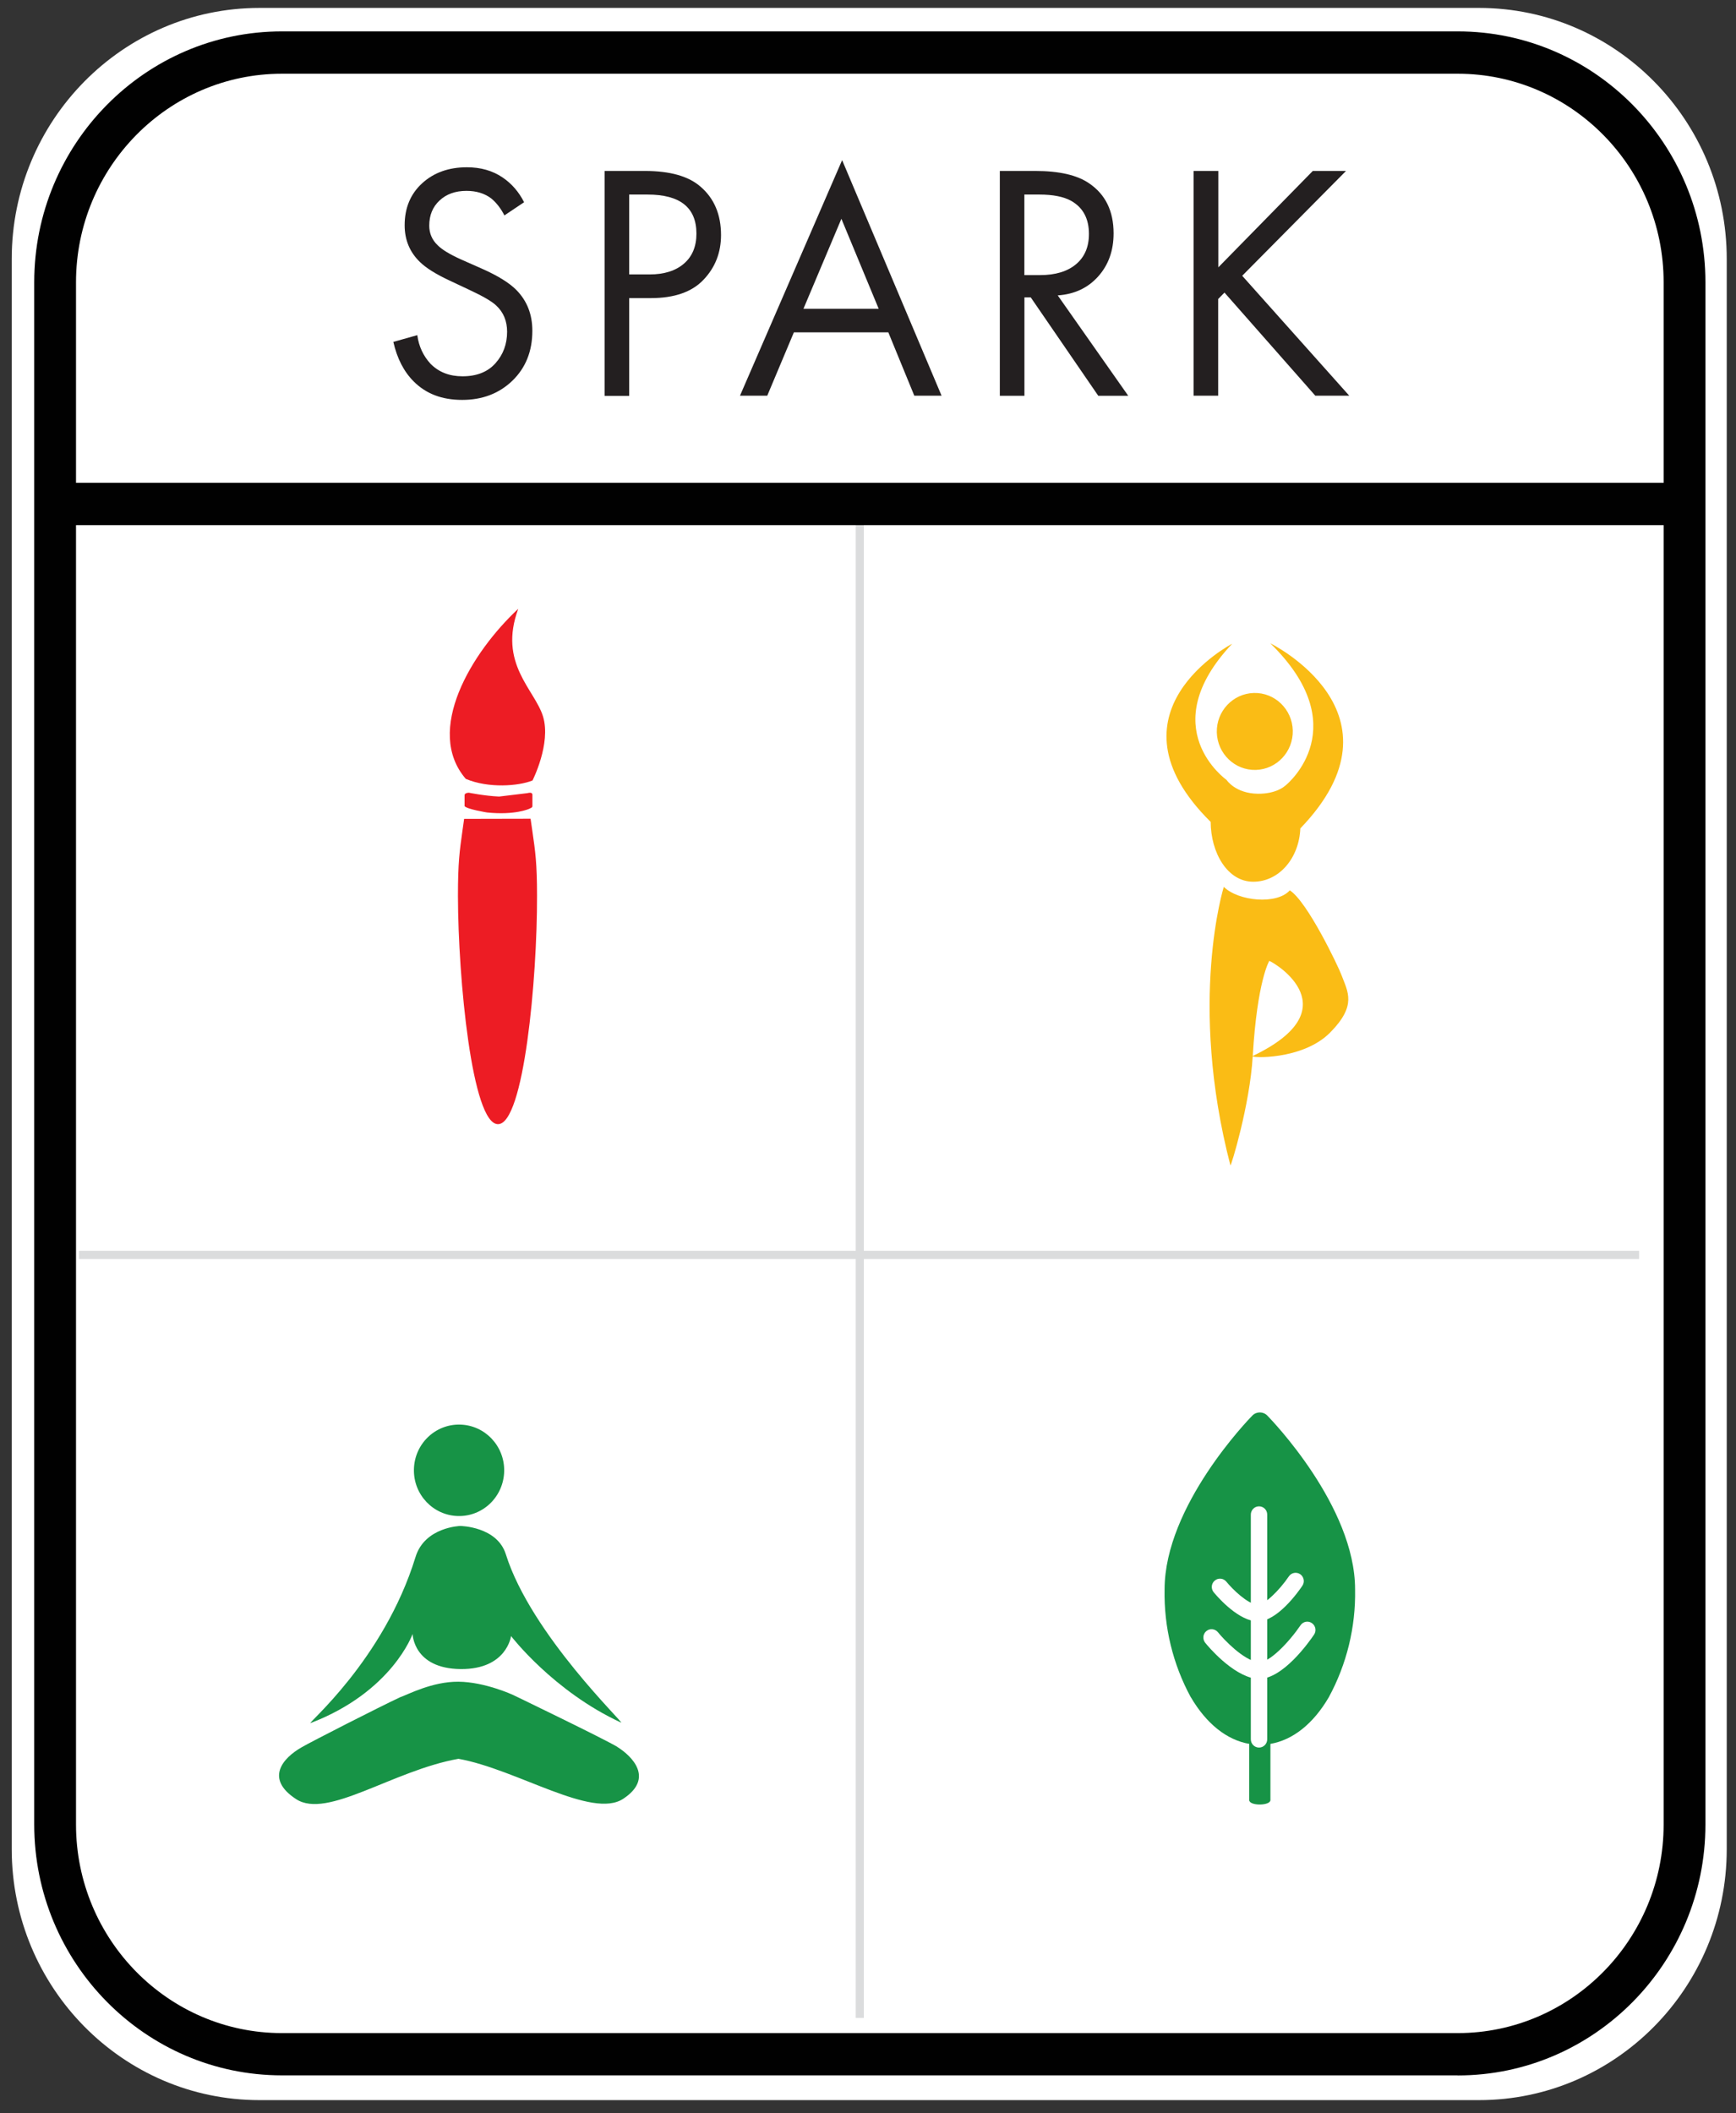 <svg xmlns="http://www.w3.org/2000/svg" width="83" height="101" viewBox="0 0 83 101" fill="none"><rect x="0" y="0" width="83" height="101" fill="#333333" stroke="none"/><g clip-path="url(#clip0_2811_1017)"><path d="M70.719 1.391H12.402C6.414 1.391 1.56 6.307 1.56 12.373V88.385C1.56 94.45 6.414 99.367 12.402 99.367H70.719C76.707 99.367 81.562 94.45 81.562 88.385V12.373C81.562 6.307 76.707 1.391 70.719 1.391Z" fill="#010101"></path><path d="M70.719 100.379H12.402C5.871 100.379 0.561 94.997 0.561 88.386V12.373C0.561 5.761 5.874 0.379 12.402 0.379H70.715C77.247 0.379 82.557 5.761 82.557 12.373V88.386C82.557 95.001 77.243 100.379 70.715 100.379H70.719ZM12.402 2.403C6.974 2.403 2.558 6.875 2.558 12.373V88.386C2.558 93.884 6.974 98.356 12.402 98.356H70.715C76.144 98.356 80.559 93.884 80.559 88.386V12.373C80.559 6.875 76.144 2.403 70.715 2.403H12.402Z" fill="white"></path><path d="M69.696 2.511H13.478C7.49 2.511 2.635 7.428 2.635 13.493V87.205C2.635 93.27 7.49 98.187 13.478 98.187H69.696C75.684 98.187 80.539 93.27 80.539 87.205V13.493C80.539 7.428 75.684 2.511 69.696 2.511Z" fill="white"></path><path d="M69.693 99.195H13.478C6.947 99.195 1.636 93.813 1.636 87.202V13.494C1.636 6.879 6.947 1.5 13.478 1.5H69.696C76.227 1.5 81.538 6.882 81.538 13.494V87.205C81.538 93.82 76.224 99.199 69.696 99.199L69.693 99.195ZM13.478 3.524C8.05 3.524 3.634 7.996 3.634 13.494V87.205C3.634 92.703 8.05 97.175 13.478 97.175H69.696C75.124 97.175 79.54 92.703 79.54 87.205V13.494C79.54 7.996 75.124 3.524 69.696 3.524H13.478Z" fill="#010101"></path><path d="M25.056 9.667L24.116 10.296C23.947 9.963 23.738 9.696 23.496 9.492C23.177 9.246 22.781 9.123 22.302 9.123C21.772 9.123 21.342 9.277 21.016 9.583C20.686 9.889 20.523 10.289 20.523 10.785C20.523 11.15 20.655 11.463 20.922 11.719C21.134 11.933 21.505 12.158 22.035 12.397L23.052 12.847C23.804 13.181 24.349 13.518 24.689 13.862C25.199 14.379 25.452 15.028 25.452 15.812C25.452 16.788 25.133 17.582 24.498 18.197C23.863 18.808 23.062 19.114 22.098 19.114C21.134 19.114 20.374 18.823 19.791 18.243C19.313 17.772 18.986 17.136 18.806 16.342L19.951 16.019C20.024 16.557 20.239 17.013 20.585 17.389C20.977 17.786 21.487 17.986 22.112 17.986C22.791 17.986 23.315 17.779 23.686 17.365C24.058 16.95 24.245 16.448 24.245 15.857C24.245 15.341 24.071 14.923 23.721 14.6C23.52 14.407 23.097 14.161 22.448 13.858L21.494 13.409C20.846 13.107 20.374 12.812 20.079 12.524C19.59 12.053 19.347 11.466 19.347 10.767C19.347 9.941 19.625 9.27 20.183 8.761C20.738 8.252 21.453 7.995 22.323 7.995C22.982 7.995 23.548 8.157 24.026 8.48C24.46 8.772 24.807 9.169 25.06 9.671L25.056 9.667Z" fill="#231F20"></path><path d="M28.906 8.171H30.831C32.041 8.171 32.929 8.424 33.502 8.93C34.147 9.488 34.473 10.258 34.473 11.235C34.473 12.071 34.195 12.784 33.637 13.37C33.082 13.957 32.239 14.249 31.115 14.249H30.082V18.921H28.906V8.178V8.171ZM30.082 9.299V13.117H31.053C31.753 13.117 32.301 12.945 32.7 12.601C33.099 12.257 33.297 11.779 33.297 11.168C33.297 9.921 32.517 9.299 30.959 9.299H30.085H30.082Z" fill="#231F20"></path><path d="M43.714 18.914L42.472 15.886H37.956L36.683 18.914H35.379L40.263 7.654L45.018 18.914H43.714ZM38.417 14.758H42.011L40.228 10.458L38.414 14.758H38.417Z" fill="#231F20"></path><path d="M47.8 8.171H49.503C50.648 8.171 51.508 8.371 52.08 8.768C52.853 9.295 53.242 10.089 53.242 11.154C53.242 11.979 52.996 12.668 52.503 13.216C52.011 13.764 51.365 14.066 50.571 14.119L53.943 18.918H52.51L49.281 14.214H48.979V18.918H47.803V8.175L47.8 8.171ZM48.976 9.299V13.149H49.725C50.457 13.149 51.029 12.977 51.442 12.633C51.855 12.288 52.063 11.807 52.063 11.182C52.063 10.451 51.782 9.924 51.22 9.604C50.859 9.401 50.349 9.299 49.694 9.299H48.979H48.976Z" fill="#231F20"></path><path d="M58.25 8.171V12.777L62.766 8.171H64.354L59.391 13.181L64.51 18.914H62.887L58.544 13.985L58.243 14.291V18.914H57.067V8.171H58.243H58.25Z" fill="#231F20"></path><path d="M29.689 82.33C29.938 82.446 25.388 78.128 24.184 74.288C23.764 72.954 22.006 72.936 22.006 72.936C22.006 72.936 20.306 72.982 19.866 74.422C18.343 79.375 14.594 82.453 14.854 82.355C18.759 80.858 19.727 78.097 19.727 78.097C19.727 78.097 19.758 79.755 22.027 79.776C24.233 79.793 24.434 78.198 24.434 78.198C24.434 78.198 26.463 80.847 29.692 82.333L29.689 82.33Z" fill="#179346"></path><path d="M29.522 83.5C28.96 83.148 24.531 81.013 24.531 81.013C24.531 81.013 23.189 80.391 21.919 80.38C20.653 80.37 19.474 81.009 19.134 81.121C18.173 81.568 14.906 83.233 14.417 83.517C13.515 84.034 12.658 85.017 14.16 85.994C15.652 86.964 18.766 84.627 21.919 84.065C24.722 84.568 28.301 86.96 29.796 85.977C31.291 84.993 30.213 83.935 29.522 83.503V83.5Z" fill="#179346"></path><path d="M24.105 70.325C24.077 71.534 23.092 72.49 21.898 72.461C20.709 72.433 19.762 71.436 19.79 70.227C19.817 69.019 20.802 68.063 21.996 68.091C23.189 68.119 24.132 69.117 24.105 70.325Z" fill="#179346"></path><g opacity="0.41"><path d="M78.367 59.785H3.772V60.178H78.367V59.785Z" fill="#A7A9AC"></path><path d="M41.302 23.642H40.913V96.451H41.302V23.642Z" fill="#A7A9AC"></path></g><path d="M61.664 42.558C61.047 43.25 59.215 43.078 58.511 42.39C58.511 42.39 56.791 47.873 58.827 55.701C58.847 55.785 59.756 52.834 59.895 50.473C60.11 46.865 60.686 45.927 60.686 45.927C61.026 46.064 64.567 48.239 59.895 50.473C59.701 50.565 62.271 50.698 63.599 49.349C64.883 48.049 64.439 47.413 64.137 46.602C63.984 46.187 62.5 43.078 61.664 42.555V42.558Z" fill="#FABC15"></path><path d="M60.734 30.747C64.782 34.699 61.646 37.418 61.421 37.576C61.421 37.576 61.018 37.949 60.137 37.938C59.062 37.924 58.646 37.281 58.639 37.274C58.639 37.274 55.118 34.791 58.913 30.768C58.913 30.768 52.59 34.049 57.883 39.284C57.89 40.752 58.68 42.144 59.919 42.144C61.157 42.144 62.114 41.012 62.17 39.596C67.498 34.063 60.734 30.747 60.734 30.747Z" fill="#FABC15"></path><path d="M61.809 34.913C61.833 35.929 61.042 36.772 60.04 36.8C59.038 36.825 58.205 36.024 58.177 35.008C58.153 33.993 58.944 33.15 59.946 33.122C60.949 33.094 61.781 33.898 61.809 34.913Z" fill="#FABC15"></path><path d="M56.935 81.121C57.681 82.393 58.656 83.166 59.727 83.352V86.039C59.731 86.324 60.733 86.317 60.74 86.039V83.352C61.812 83.166 62.79 82.393 63.532 81.121C64.389 79.544 64.823 77.766 64.788 75.967C64.788 71.98 60.761 67.835 60.591 67.659C60.393 67.459 60.074 67.459 59.877 67.659C59.703 67.835 55.683 71.98 55.68 75.967C55.645 77.766 56.075 79.544 56.932 81.121H56.935Z" fill="#179346"></path><path d="M60.195 83.528C59.98 83.528 59.803 83.353 59.803 83.131V72.395C59.803 72.177 59.977 71.998 60.195 71.998C60.414 71.998 60.587 72.174 60.587 72.395V83.131C60.587 83.349 60.414 83.528 60.195 83.528Z" fill="white"></path><path d="M60.189 80.247C60.133 80.247 60.081 80.243 60.026 80.236C58.906 80.064 57.747 78.677 57.622 78.518C57.487 78.35 57.508 78.1 57.678 77.96C57.844 77.819 58.09 77.847 58.229 78.013C58.524 78.378 59.447 79.344 60.147 79.449C60.668 79.527 61.666 78.441 62.18 77.682C62.301 77.503 62.544 77.454 62.724 77.58C62.901 77.703 62.95 77.949 62.825 78.132C62.579 78.497 61.337 80.247 60.192 80.247H60.189Z" fill="white"></path><path d="M60.117 77.499C60.072 77.499 60.026 77.499 59.978 77.488C59.062 77.348 58.129 76.227 58.025 76.101C57.89 75.932 57.911 75.683 58.081 75.546C58.247 75.405 58.493 75.43 58.632 75.598C58.951 75.988 59.627 76.635 60.096 76.705C60.415 76.754 61.161 76.027 61.622 75.345C61.743 75.166 61.986 75.121 62.166 75.243C62.343 75.366 62.392 75.612 62.267 75.795C62.069 76.09 61.067 77.502 60.117 77.502V77.499Z" fill="white"></path><path d="M79.834 23.077H3.474V25.101H79.834V23.077Z" fill="#010101"></path><path d="M22.212 37.998V38.532C22.33 38.679 23.287 38.834 23.287 38.834C24.63 38.971 25.292 38.662 25.292 38.662C25.434 38.599 25.455 38.585 25.455 38.525V37.991C25.455 37.931 25.424 37.854 25.212 37.91L23.87 38.072C23.87 38.072 23.852 38.072 23.846 38.072C23.162 38.04 22.417 37.889 22.417 37.889C22.306 37.889 22.212 37.938 22.215 37.998H22.212Z" fill="#ED1C24"></path><path d="M25.371 39.132L22.19 39.139C22.163 39.332 22.138 39.514 22.114 39.68C21.972 40.681 21.895 41.236 21.895 42.824C21.902 46.79 22.572 53.736 23.81 53.732C25.048 53.728 25.687 46.783 25.676 42.817C25.676 41.243 25.593 40.698 25.451 39.711C25.427 39.536 25.399 39.342 25.367 39.132H25.371Z" fill="#ED1C24"></path><path d="M25.458 37.309C25.458 37.309 26.356 35.545 25.964 34.249C25.572 32.956 23.807 31.723 24.778 29.099C22.534 31.189 20.286 34.923 22.27 37.228C23.352 37.685 24.788 37.576 25.458 37.305V37.309Z" fill="#ED1C24"></path></g><defs><clipPath id="clip0_2811_1017"><rect width="82" height="100" fill="white" transform="translate(0.561 0.379)"></rect></clipPath></defs></svg>